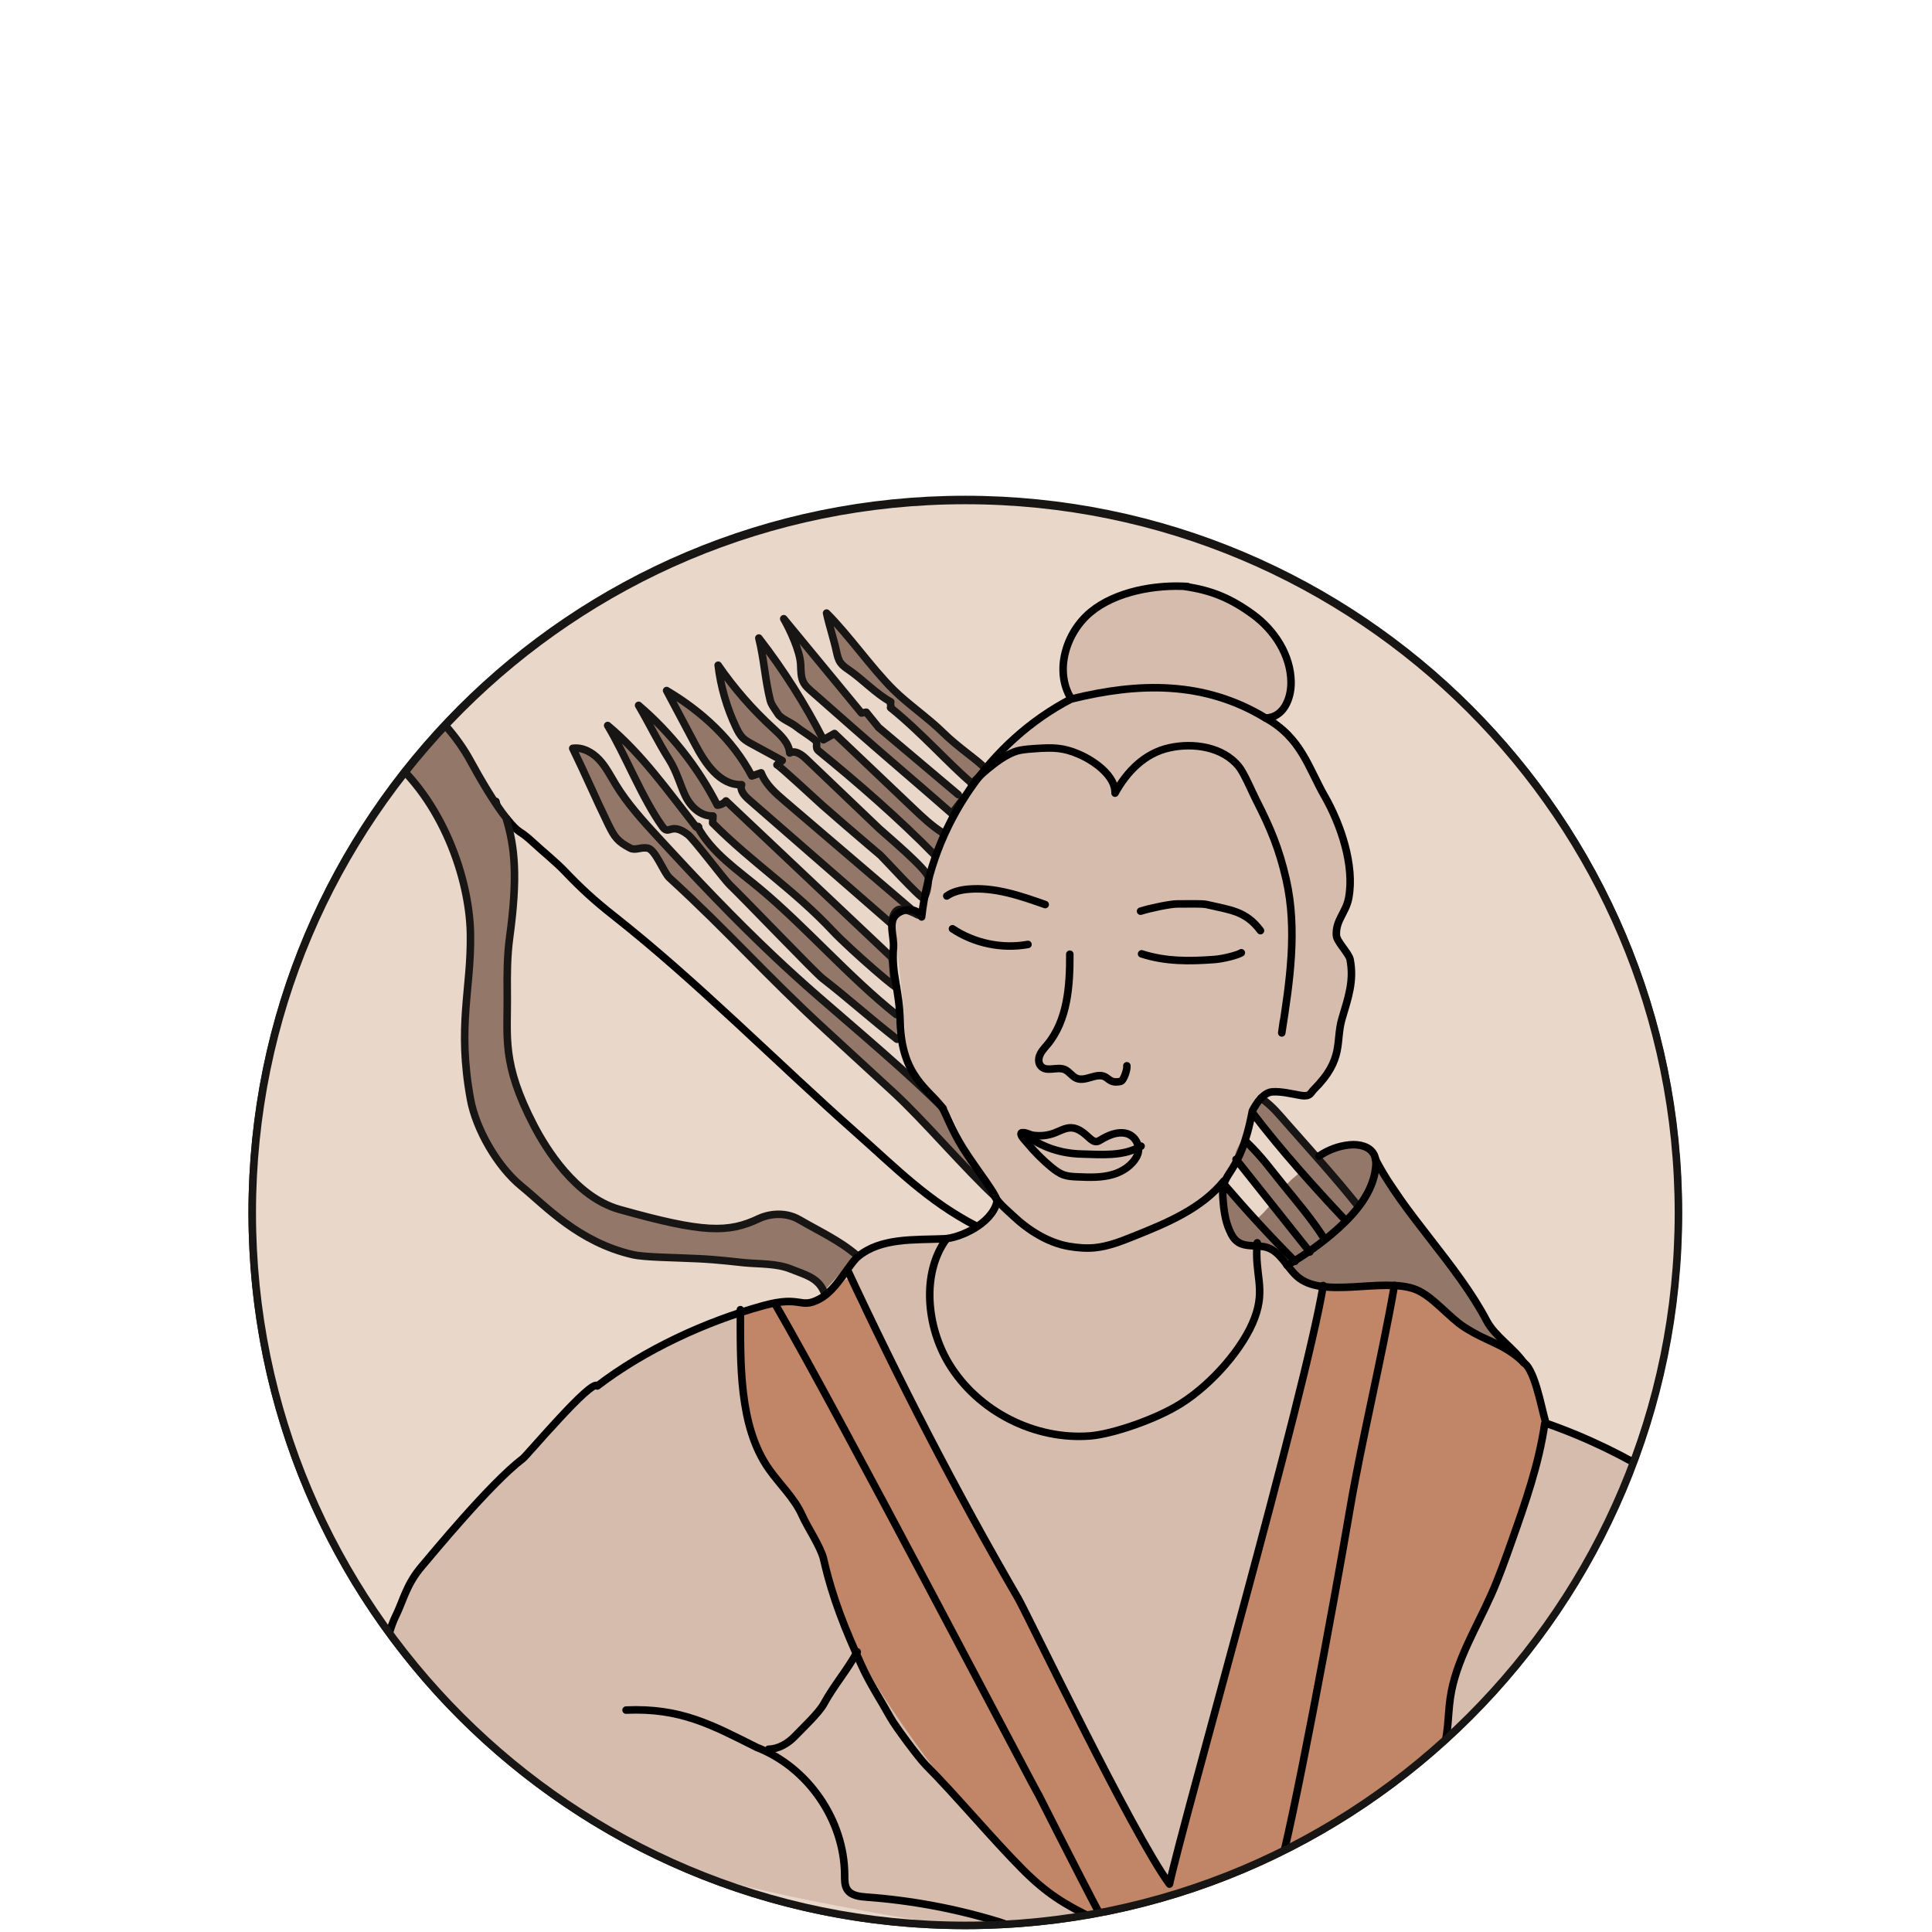 <?xml version="1.0" encoding="UTF-8" standalone="no"?>
<svg
   xmlns:dc="http://purl.org/dc/elements/1.1/"
   xmlns:cc="http://creativecommons.org/ns#"
   xmlns:rdf="http://www.w3.org/1999/02/22-rdf-syntax-ns#"
   xmlns:svg="http://www.w3.org/2000/svg"
   xmlns="http://www.w3.org/2000/svg"
   viewBox="0 0 444.444 444.444"
   height="444.444"
   width="444.444"
   xml:space="preserve"
   id="svg2"
   version="1.1"><defs
     id="defs6"><clipPath
       id="clipPath18"
       clipPathUnits="userSpaceOnUse"><path
         id="path16"
         d="M 0,333.333 H 333.333 V 0 H 0 Z" /></clipPath><clipPath
       id="clipPath30"
       clipPathUnits="userSpaceOnUse"><path
         id="path28"
         d="M 44.021,124.259 C 44.021,56.354 99.12,1.305 167.088,1.305 v 0 c 67.968,0 123.067,55.049 123.067,122.954 v 0 c 0,67.905 -55.099,122.954 -123.067,122.954 v 0 C 99.12,247.213 44.021,192.164 44.021,124.259" /></clipPath><clipPath
       id="clipPath230"
       clipPathUnits="userSpaceOnUse"><path
         id="path228"
         d="M 0,333.333 H 333.333 V 0 H 0 Z" /></clipPath><clipPath
       id="clipPath242"
       clipPathUnits="userSpaceOnUse"><path
         id="path240"
         d="m -229.456,626.687 c 0,-67.626 -54.821,-122.448 -122.448,-122.448 -67.626,0 -122.448,54.822 -122.448,122.448 0,67.626 54.822,122.448 122.448,122.448 67.627,0 122.448,-54.822 122.448,-122.448" /></clipPath></defs><g
     transform="matrix(1.333,0,0,-1.333,0,444.444)"
     id="g10"><g
       id="g12"><g
         clip-path="url(#clipPath18)"
         id="g14"><g
           transform="translate(63.553,56.87)"
           id="g20"><path
             id="path22"
             style="fill:none;stroke:#181615;stroke-width:1.3;stroke-linecap:round;stroke-linejoin:round;stroke-miterlimit:10;stroke-dasharray:none;stroke-opacity:1"
             d="m 0,0 c -12.662,19.34 -20.025,42.463 -20.025,67.306 0,67.952 55.085,123.037 123.036,123.037 67.951,0 123.036,-55.085 123.036,-123.037 C 226.047,-0.645 170.962,-55.73 103.011,-55.73 59.903,-55.73 21.972,-33.56 0,0" /></g></g></g><g
       id="g24"><g
         clip-path="url(#clipPath30)"
         id="g26"><g
           transform="translate(289.213,124.641)"
           id="g32"><path
             id="path34"
             style="fill:#e9d7c9;fill-opacity:1;fill-rule:nonzero;stroke:none"
             d="m 0,0 c 0,-67.906 -55.099,-122.954 -123.067,-122.954 -67.967,0 -123.066,55.048 -123.066,122.954 0,67.906 55.099,122.954 123.066,122.954 C -55.099,122.954 0,67.906 0,0" /></g><g
           transform="translate(206.145,231.562)"
           id="g36"><path
             id="path38"
             style="fill:#d5bcad;fill-opacity:1;fill-rule:nonzero;stroke:none"
             d="m 0,0 c -6.044,1.124 -14.159,0.677 -18.339,-3.828 -5.2,-5.606 -4.026,-10.772 -3.147,-14.63 -5.912,-3.618 -11.071,-8.479 -15.396,-14.152 -5.327,-6.985 -8.478,-15.614 -10.059,-23.996 0.119,1.232 -3.442,1.497 -4.311,0.615 -0.869,-0.881 -0.325,-1.452 -0.273,-2.688 0.204,-4.84 1.301,-11.545 1.505,-16.385 0.108,-2.571 0.007,-3.917 0.821,-6.358 0.908,-2.724 4.252,-5.069 5.953,-7.383 3.007,-4.092 2.463,-6.974 6.724,-11.693 1.074,-1.19 1.947,-2.761 1.736,-4.348 -0.09,-0.675 -0.089,-2.459 -0.454,-3.033 -4.003,-6.302 -14.866,-2.649 -21.349,-6.358 -3.569,-2.041 -5.09,-7.379 -8.88,-8.971 -2.354,-0.989 -2.909,0.603 -5.422,0.152 -21.349,-3.829 -37.638,-18.112 -39.414,-21.33 -2.273,-4.119 -12.318,-10.693 -18.338,-18.048 -7.993,-9.766 -12.036,-20.689 -12.065,-26.935 10.437,0.768 17.872,-9.284 25.585,-16.352 14.003,-12.83 33.498,-17.426 52.147,-21.059 14.907,-2.904 30.045,-5.505 45.204,-4.567 19.135,1.183 37.873,8.153 53.125,19.759 12.141,9.24 21.922,21.162 31.583,32.967 6.232,7.615 7.239,14.82 14.766,25.211 -3.714,0.253 -7.054,3.968 -10.127,5.333 -7.39,3.281 -10.538,1.504 -11.906,7.93 -0.412,1.932 -0.872,5.226 -2.327,6.563 -1.772,1.628 -4.835,3.144 -6.98,4.238 -4.312,2.201 -7.988,6.309 -12.316,8.478 -3.796,1.902 -9.33,-0.074 -13.549,0.41 -5.199,0.596 -5.286,1.23 -10.812,6.426 -2.326,2.188 -4.134,0.785 -5.884,1.231 -1.161,0.295 -1.77,1.196 -2.375,1.692 -0.752,3.08 -1.543,5.464 -0.636,8.562 0.714,2.441 3.008,5.597 3.695,7.999 2.053,7.178 1.955,9.628 7.39,7.999 1.913,-0.574 3.129,-0.795 4.722,0.41 1.025,0.776 3.804,3.845 3.9,5.127 0.513,6.883 2.707,10.413 2.463,15.792 -0.112,2.47 -1.875,2.632 -2.258,5.333 -0.39,2.753 2.258,5.127 2.258,10.665 0,3.942 -1.835,9.947 -3.968,13.399 -0.658,1.064 -2.939,5.657 -5.064,8.751 -1.516,2.207 -3.064,3.141 -3.383,3.806 -1.121,2.342 1.946,3.352 2.151,5.765 0.357,4.177 -0.893,8.492 -3.832,11.485 C 9.804,-2.9 4.249,-0.79 0,0" /></g><g
           transform="translate(172.958,62.155)"
           id="g40"><path
             id="path42"
             style="fill:#c08667;fill-opacity:1;fill-rule:nonzero;stroke:none"
             d="m 0,0 c 2.602,-3.611 6.396,-11.784 8.422,-15.747 2.186,-4.276 5.228,-9.809 7.179,-14.197 3.857,-8.672 8.582,-15.091 12.608,-23.687 1.967,5.434 10.248,34.828 15.311,53.631 4.103,15.241 7.843,33.625 12.317,49.017 4.724,0.408 10.722,0.875 15.337,-0.217 1.22,-0.289 2.489,-0.664 3.362,-1.564 1.252,-1.29 2.955,-3.652 4.497,-4.577 6.159,-3.691 6.633,-2.441 10.265,-5.332 3.093,-2.463 4.677,-7.55 4.31,-11.485 C 93.027,19.59 89.764,10.145 87.45,4.307 82.891,-7.196 81.77,-8.051 78.007,-17.638 c -0.977,-2.49 -0.253,-9.934 -1.437,-12.921 -1.257,-3.173 -11.085,-11.69 -9.032,-18.253 1.713,-5.478 -7.575,-2.64 -9.443,-5.333 -3.814,-5.497 -6.212,-10.329 -12.65,-12.162 -6.086,-1.733 -12.706,-0.739 -18.554,1.675 -5.849,2.415 -12.686,4.93 -17.653,8.847 -11.37,8.964 -20.356,20.308 -28.433,32.319 -5.492,8.167 -7.731,13.634 -10.571,23.056 -0.747,2.479 -3.425,8.535 -4.623,10.831 -1.739,3.335 -4.527,6.008 -6.476,9.225 -4.627,7.632 -4.653,16.379 -3.886,25.269 -0.006,-0.067 5.308,1.461 5.953,1.641 2.563,0.715 4.516,-1.23 9.032,1.436 0.896,0.529 2.631,3.264 3.447,2.25 0.693,-0.862 0.962,-2.391 1.349,-3.42 0.936,-2.492 3.458,-4.971 4.442,-7.444 3.93,-9.876 7.531,-15.535 12.727,-24.816 C -4.878,9.341 -3.499,4.855 0,0" /></g><g
           transform="translate(244.756,122.806)"
           id="g44"><path
             id="path46"
             style="fill:#93786a;fill-opacity:1;fill-rule:nonzero;stroke:none"
             d="m 0,0 c 1.006,-1.426 2.143,-2.755 3.246,-4.107 4.57,-5.604 8.586,-11.657 11.972,-18.045 -2.651,2.636 -6.615,3.465 -9.606,5.709 -1.596,1.197 -2.893,2.781 -4.595,3.822 -2.406,1.471 -5.365,1.702 -8.184,1.599 -2.819,-0.104 -5.652,-0.5 -8.449,-0.132 -2.797,0.369 -5.654,1.662 -7.051,4.111 3.538,0.964 6.144,3.884 8.535,6.663 1.539,1.789 3.078,3.579 4.618,5.368 0.726,0.845 1.456,1.7 2.027,2.661 0.217,0.366 0.413,0.931 0.883,1.04 0.467,0.107 0.815,-0.381 1.093,-0.678 C -4.086,6.488 -2.988,4.699 -1.896,2.933 -1.284,1.943 -0.671,0.952 0,0" /></g><g
           transform="translate(222.265,139.44)"
           id="g48"><path
             id="path50"
             style="fill:#93786a;fill-opacity:1;fill-rule:nonzero;stroke:none"
             d="M 0,0 C 2.057,-1.995 4.128,-4.006 5.773,-6.352 4.82,-6.993 3.867,-7.634 2.914,-8.276 c -2.47,3.118 -5.93,5.388 -8.149,8.689 -0.49,0.729 -1.17,2.04 -0.133,3.094 1.325,1.348 2.492,-0.887 3.33,-1.609 C -1.334,1.292 -0.666,0.646 0,0" /></g><g
           transform="translate(219.147,132.571)"
           id="g52"><path
             id="path54"
             style="fill:#93786a;fill-opacity:1;fill-rule:nonzero;stroke:none"
             d="M 0,0 C -0.575,0.628 -1.08,1.19 -1.82,1.911 -2.554,2.627 -3.436,3.445 -4.465,4.32 -5.218,3.546 -5.76,2.568 -6.019,1.519 -6.062,1.341 -6.098,1.154 -6.053,0.976 c 0.062,-0.245 0.215,-0.4 0.251,-0.438 0.382,-0.4 2.099,-2.086 3.339,-3.956 1.239,-1.87 2,-3.924 3.558,-3.829 1.114,0.068 2.362,1.085 2.463,2.051 0.032,0.3 -0.064,0.591 -0.137,0.821 -0.26,0.826 -0.784,1.328 -1.095,1.64 C 1.34,-1.745 2.027,-2.211 0,0" /></g><g
           transform="translate(216.991,122.35)"
           id="g56"><path
             id="path58"
             style="fill:#93786a;fill-opacity:1;fill-rule:nonzero;stroke:none"
             d="m 0,0 c -0.614,-0.794 -2.188,-2.498 -2.498,-3.452 -0.539,0.74 -1.505,0.683 -2.6,2.597 -0.444,0.777 -0.305,2.332 -0.684,3.145 -0.251,0.538 -0.415,2.923 -0.069,3.504 0.256,0.429 0.958,-0.487 1.334,-0.656 0.705,-0.316 1.136,-1.1 1.596,-1.684 C -2.742,3.227 0.073,0.094 0,0" /></g><g
           transform="translate(224.538,131.281)"
           id="g60"><path
             id="path62"
             style="fill:#93786a;fill-opacity:1;fill-rule:nonzero;stroke:none"
             d="m 0,0 c 0.639,0.586 1.35,1.232 1.93,1.495 1.456,0.661 1.903,1.41 3.359,2.071 1.795,0.814 3.916,1.625 5.654,0.695 1.198,-0.642 1.882,-2.014 1.971,-3.369 0.089,-1.356 -0.34,-2.697 -0.92,-3.926 -2.38,-5.041 -7.138,-8.47 -11.703,-11.674 -0.499,-0.351 -1.034,-0.714 -1.643,-0.751 -1.695,-0.103 -2.755,1.509 -4.296,2.221 -0.988,0.457 -1.856,0.886 -2.904,0.957 -0.64,0.044 -2.02,-0.606 -2.04,0.24 -0.013,0.565 0.485,1.928 0.872,2.312 0.544,0.541 1.244,0.891 1.856,1.354 2.831,2.141 4.12,5.364 6.92,7.545 C -0.672,-0.617 -0.346,-0.317 0,0" /></g><g
           transform="translate(232.154,4.751)"
           id="g64"><path
             id="path66"
             style="fill:none;stroke:#000000;stroke-width:1.3;stroke-linecap:round;stroke-linejoin:round;stroke-miterlimit:10;stroke-dasharray:none;stroke-opacity:1"
             d="m 0,0 c -4.519,-2.084 -12.83,-1.724 -17.109,-4.278 -9.4,-5.611 -12.719,-10.73 -14.731,-12.558" /></g><g
           transform="translate(127.772,107.397)"
           id="g68"><path
             id="path70"
             style="fill:none;stroke:#000000;stroke-width:1.3;stroke-linecap:round;stroke-linejoin:round;stroke-miterlimit:10;stroke-dasharray:none;stroke-opacity:1"
             d="m 0,0 c 0.019,-9.096 -0.313,-20.067 4.926,-27.505 1.899,-2.698 4.415,-5.007 5.748,-8.024 0.876,-1.982 3.211,-5.428 3.695,-7.54 1.599,-6.973 3.709,-12.041 6.547,-18.327 1.405,-3.112 3.308,-5.975 4.961,-8.962 0.922,-1.664 5.019,-7.118 6.09,-8.193 5.143,-5.167 11.561,-12.84 16.704,-18.007 4.162,-4.18 7.223,-6.063 12.424,-8.58 0.142,-0.069 3.183,-1.837 0.431,-0.208" /></g><g
           transform="translate(133.798,108.323)"
           id="g72"><path
             id="path74"
             style="fill:#e9d7c9;fill-opacity:1;fill-rule:nonzero;stroke:#000000;stroke-width:1.3;stroke-linecap:round;stroke-linejoin:round;stroke-miterlimit:10;stroke-dasharray:none;stroke-opacity:1"
             d="m 0,0 c 10.743,-18.447 45.828,-85.687 45.411,-84.594 3.826,-7.573 11.773,-23.204 12.021,-23.163" /></g><g
           transform="translate(240.642,111.565)"
           id="g76"><path
             id="path78"
             style="fill:#e9d7c9;fill-opacity:1;fill-rule:nonzero;stroke:#000000;stroke-width:1.3;stroke-linecap:round;stroke-linejoin:round;stroke-miterlimit:10;stroke-dasharray:none;stroke-opacity:1"
             d="m 0,0 c -2.185,-12.506 -5.684,-26.913 -7.648,-38.438 -2.96,-17.368 -9.966,-55.109 -12.516,-63.677" /></g><g
           transform="translate(266.58,87.724)"
           id="g80"><path
             id="path82"
             style="fill:none;stroke:#000000;stroke-width:1.3;stroke-linecap:round;stroke-linejoin:round;stroke-miterlimit:10;stroke-dasharray:none;stroke-opacity:1"
             d="m 0,0 c -0.996,-6.969 -3.357,-13.661 -5.703,-20.299 -1.091,-3.084 -2.182,-6.171 -3.508,-9.161 -2.609,-5.884 -6.16,-11.51 -7.084,-17.879 -0.473,-3.254 -0.255,-6.678 -1.548,-9.701 -1.109,-2.59 -3.211,-4.603 -4.804,-6.927 -2.132,-3.109 -3.353,-6.834 -3.475,-10.601" /></g><g
           transform="translate(168.391,121.879)"
           id="g84"><path
             id="path86"
             style="fill:none;stroke:#000000;stroke-width:1.3;stroke-linecap:round;stroke-linejoin:round;stroke-miterlimit:10;stroke-dasharray:none;stroke-opacity:1"
             d="m 0,0 c -8.28,4.291 -13.732,9.926 -20.688,16.083 -13.55,11.993 -27.471,26.134 -41.743,37.369 -3.317,2.611 -5.64,4.727 -8.55,7.784 -1.401,1.471 -3.805,3.424 -5.292,4.809 -2.844,2.648 -2.205,1.221 -4.674,4.221" /></g><g
           transform="translate(86.767,190.9)"
           id="g88"><path
             id="path90"
             style="fill:none;stroke:#000000;stroke-width:1.3;stroke-linecap:round;stroke-linejoin:round;stroke-miterlimit:10;stroke-dasharray:none;stroke-opacity:1"
             d="M 0,0 C -0.386,1.278 -0.794,2.635 -1.188,4.211" /></g><g
           transform="translate(167.635,198.166)"
           id="g92"><path
             id="path94"
             style="fill:none;stroke:#000000;stroke-width:1.3;stroke-linecap:round;stroke-linejoin:round;stroke-miterlimit:10;stroke-dasharray:none;stroke-opacity:1"
             d="m 0,0 c 2.028,1.956 5.674,5.293 8.451,5.784 0.91,0.161 1.834,0.233 2.757,0.291 2.943,0.183 4.625,0.183 7.333,-0.981 2.709,-1.164 6.362,-3.778 6.249,-6.721 2.085,3.779 5.152,6.89 9.37,7.822 4.218,0.932 9.22,0.15 11.961,-3.185 0.95,-1.155 2.334,-4.457 3.013,-5.789 2.467,-4.835 3.958,-8.382 5.176,-13.671 2,-8.688 0.63,-17.752 -0.747,-26.56 0.094,0.672 0.189,1.343 0.283,2.015" /></g><g
           transform="translate(185.003,212.813)"
           id="g96"><path
             id="path98"
             style="fill:none;stroke:#000000;stroke-width:1.3;stroke-linecap:round;stroke-linejoin:round;stroke-miterlimit:10;stroke-dasharray:none;stroke-opacity:1"
             d="M 0,0 C 11.39,2.805 22.728,3.182 33.389,-3.301" /></g><g
           transform="translate(170.016,200.798)"
           id="g100"><path
             id="path102"
             style="fill:#93786a;fill-opacity:1;fill-rule:nonzero;stroke:none"
             d="m 0,0 c -0.927,1.158 -4.689,3.635 -7.247,6.167 -2.506,2.48 -6.07,4.929 -8.576,7.409 -3.803,3.764 -7.745,9.476 -11.548,13.24 0.495,-2.27 1.215,-4.364 1.711,-6.634 0.148,-0.678 0.304,-1.375 0.706,-1.941 0.346,-0.486 0.846,-0.836 1.339,-1.172 2.514,-1.709 4.663,-4.115 7.329,-5.577 -0.164,-0.604 0.119,-0.391 -0.045,-0.996 C -10.956,6.167 -6.089,0.609 -2.263,-2.584 -2.19,-2.461 0.261,-0.326 0,0" /></g><g
           transform="translate(170.016,200.798)"
           id="g104"><path
             id="path106"
             style="fill:none;stroke:#181615;stroke-width:1.3;stroke-linecap:round;stroke-linejoin:round;stroke-miterlimit:10;stroke-dasharray:none;stroke-opacity:1"
             d="m 0,0 c -0.927,1.158 -4.689,3.635 -7.247,6.167 -2.506,2.48 -6.07,4.929 -8.576,7.409 -3.803,3.764 -7.745,9.476 -11.548,13.24 0.495,-2.27 1.215,-4.364 1.711,-6.634 0.148,-0.678 0.304,-1.375 0.706,-1.941 0.346,-0.486 0.846,-0.836 1.339,-1.172 2.514,-1.709 4.663,-4.115 7.329,-5.577 -0.164,-0.604 0.119,-0.391 -0.045,-0.996 C -10.956,6.167 -6.089,0.609 -2.263,-2.584 -2.19,-2.461 0.261,-0.326 0,0 Z" /></g><g
           transform="translate(166.458,195.876)"
           id="g108"><path
             id="path110"
             style="fill:#93786a;fill-opacity:1;fill-rule:nonzero;stroke:#181615;stroke-width:1.3;stroke-linecap:round;stroke-linejoin:round;stroke-miterlimit:10;stroke-dasharray:none;stroke-opacity:1"
             d="m 0,0 -2.19,-2.871 c -5.41,4.759 -11.164,9.617 -16.574,14.377 -2.585,2.274 -5.17,4.547 -7.755,6.821 -0.44,0.387 -0.887,0.783 -1.187,1.287 -0.577,0.971 -0.519,2.172 -0.577,3.3 -0.116,2.25 -1.796,5.898 -2.92,7.85 l 12.476,-15.135 0.936,-1.136 0.821,0.137 2.139,-2.633 L -1.095,0.41" /></g><g
           transform="translate(162.688,189.689)"
           id="g112"><path
             id="path114"
             style="fill:#93786a;fill-opacity:1;fill-rule:nonzero;stroke:#181615;stroke-width:1.3;stroke-linecap:round;stroke-linejoin:round;stroke-miterlimit:10;stroke-dasharray:none;stroke-opacity:1"
             d="m 0,0 c -1.896,1.196 -3.534,2.751 -5.158,4.295 -4.505,4.283 -9.011,8.566 -13.516,12.849 -0.638,-0.362 -1.276,-0.723 -1.914,-1.085 -3.16,6.181 -6.896,12.067 -11.145,17.557 0.923,-3.69 1.053,-7.085 1.976,-10.774 0.194,-0.775 0.916,-1.642 1.331,-2.325 0.482,-0.794 2.286,-1.502 3.013,-2.084 0.974,-0.779 2.27,-1.536 3.244,-2.315 0.912,-0.729 -0.086,-1.291 0.82,-2.028 C -14.7,8.684 -7.415,2.338 -1.43,-3.794" /></g><g
           transform="translate(139.097,202.474)"
           id="g116"><path
             id="path118"
             style="fill:#93786a;fill-opacity:1;fill-rule:nonzero;stroke:none"
             d="m 0,0 c -0.773,0.738 -1.88,1.528 -2.809,0.996 -0.125,1.753 -1.572,3.076 -2.869,4.263 -3.56,3.254 -6.749,6.914 -9.484,10.886 0.443,-3.708 1.491,-7.343 3.091,-10.718 0.319,-0.674 0.67,-1.351 1.207,-1.869 0.44,-0.425 0.984,-0.722 1.522,-1.014 1.747,-0.951 3.494,-1.901 5.241,-2.852 -0.304,-0.249 -0.608,-0.497 -0.911,-0.746 0.151,0.124 7.128,-6.355 7.798,-6.943 2.645,-2.319 5.308,-4.619 7.988,-6.898 0.691,-0.589 1.378,-1.182 2.078,-1.761 0.298,-0.247 6.924,-7.488 7.343,-7.334 0.706,0.259 0.969,2.867 0.927,3.473 -0.095,1.36 -7.576,7.586 -8.502,8.47 -1.282,1.223 -2.563,2.446 -3.845,3.67 C 5.85,-5.585 2.925,-2.792 0,0" /></g><g
           transform="translate(139.097,202.474)"
           id="g120"><path
             id="path122"
             style="fill:none;stroke:#181615;stroke-width:1.3;stroke-linecap:round;stroke-linejoin:round;stroke-miterlimit:10;stroke-dasharray:none;stroke-opacity:1"
             d="m 0,0 c -0.773,0.738 -1.88,1.528 -2.809,0.996 -0.125,1.753 -1.572,3.076 -2.869,4.263 -3.56,3.254 -6.749,6.914 -9.484,10.886 0.443,-3.708 1.491,-7.343 3.091,-10.718 0.319,-0.674 0.67,-1.351 1.207,-1.869 0.44,-0.425 0.984,-0.722 1.522,-1.014 1.747,-0.951 3.494,-1.901 5.241,-2.852 -0.304,-0.249 -0.608,-0.497 -0.911,-0.746 0.151,0.124 7.128,-6.355 7.798,-6.943 2.645,-2.319 5.308,-4.619 7.988,-6.898 0.691,-0.589 1.378,-1.182 2.078,-1.761 0.298,-0.247 6.924,-7.488 7.343,-7.334 0.706,0.259 0.969,2.867 0.927,3.473 -0.095,1.36 -7.576,7.586 -8.502,8.47 -1.282,1.223 -2.563,2.446 -3.845,3.67 C 5.85,-5.585 2.925,-2.792 0,0 Z" /></g><g
           transform="translate(153.933,173.901)"
           id="g124"><path
             id="path126"
             style="fill:#93786a;fill-opacity:1;fill-rule:nonzero;stroke:#181615;stroke-width:1.3;stroke-linecap:round;stroke-linejoin:round;stroke-miterlimit:10;stroke-dasharray:none;stroke-opacity:1"
             d="m 0,0 c -8.399,7.327 -16.296,14.195 -24.695,21.522 -0.77,0.672 -1.619,1.626 -1.25,2.579 -3.782,-0.138 -6.322,3.703 -8.072,7.055 -1.67,3.199 -3.209,5.988 -4.878,9.187 6.054,-3.579 11.444,-8.517 14.708,-14.743 0.535,0.183 1.07,0.366 1.605,0.549 0.776,-2.019 2.483,-3.512 4.128,-4.918 2.54,-2.171 5.08,-4.343 7.62,-6.514 C -5.725,10.349 4.493,1.614 4.493,1.614 c 0,0 -2.644,1.492 -3.602,0.809 C -0.066,1.739 0,0 0,0" /></g><g
           transform="translate(153.878,168.194)"
           id="g128"><path
             id="path130"
             style="fill:#93786a;fill-opacity:1;fill-rule:nonzero;stroke:none"
             d="m 0,0 c -9.53,9.001 -19.061,18.003 -28.591,27.004 -0.369,-0.432 -0.918,-0.705 -1.485,-0.74 -3.356,6.552 -8.003,12.442 -13.597,17.233 1.899,-3.235 3.282,-6.184 5.283,-9.357 1.313,-2.082 1.973,-4.589 2.781,-6.252 0.936,-1.926 2.64,-3.541 4.782,-3.49 -0.024,-0.402 -0.048,-0.803 -0.072,-1.205 7.022,-7.035 13.986,-11.442 20.785,-18.692 C -7.213,1.408 2.447,-6.973 0.547,-4.761 0.353,-4.535 0.217,-0.204 0,0" /></g><g
           transform="translate(153.878,168.194)"
           id="g132"><path
             id="path134"
             style="fill:none;stroke:#181615;stroke-width:1.3;stroke-linecap:round;stroke-linejoin:round;stroke-miterlimit:10;stroke-dasharray:none;stroke-opacity:1"
             d="m 0,0 c -9.53,9.001 -19.061,18.003 -28.591,27.004 -0.369,-0.432 -0.918,-0.705 -1.485,-0.74 -3.356,6.552 -8.003,12.442 -13.597,17.233 1.899,-3.235 3.282,-6.184 5.283,-9.357 1.313,-2.082 1.973,-4.589 2.781,-6.252 0.936,-1.926 2.64,-3.541 4.782,-3.49 -0.024,-0.402 -0.048,-0.803 -0.072,-1.205 7.022,-7.035 13.986,-11.442 20.785,-18.692 C -7.213,1.408 2.447,-6.973 0.547,-4.761 0.353,-4.535 0.217,-0.204 0,0 Z" /></g><g
           transform="translate(154.81,154.069)"
           id="g136"><path
             id="path138"
             style="fill:#93786a;fill-opacity:1;fill-rule:nonzero;stroke:#181615;stroke-width:1.3;stroke-linecap:round;stroke-linejoin:round;stroke-miterlimit:10;stroke-dasharray:none;stroke-opacity:1"
             d="m 0,0 c -4.811,3.743 -8.089,6.778 -12.901,10.521 -1.232,0.959 -13.395,13.651 -15.992,16.148 -0.972,0.935 -6.177,7.858 -7.184,8.628 -3.021,2.312 -3.245,-0.231 -4.404,1.39 -3.569,4.992 -6.365,12.336 -9.459,17.458 5.92,-4.942 10.414,-11.33 15.177,-17.394 0.122,-0.155 0.322,-0.327 0.49,-0.224 0.169,0.103 -0.196,0.354 -0.157,0.161 2.451,-4.545 6.953,-7.503 10.911,-10.823 7.854,-6.589 15.247,-15.136 23.366,-21.596" /></g><g
           transform="translate(162.762,142.142)"
           id="g140"><path
             id="path142"
             style="fill:#93786a;fill-opacity:1;fill-rule:nonzero;stroke:#181615;stroke-width:1.3;stroke-linecap:round;stroke-linejoin:round;stroke-miterlimit:10;stroke-dasharray:none;stroke-opacity:1"
             d="m 0,0 c -5.474,5.606 -15.143,13.743 -21.596,19.358 -2.565,2.232 -5.085,4.515 -7.558,6.847 -6.975,6.579 -13.571,13.547 -20.062,20.601 -2.641,2.87 -5.284,5.779 -7.31,9.111 -0.89,1.465 -1.67,3.022 -2.843,4.273 -1.172,1.251 -2.855,2.177 -4.554,1.939 2.124,-4.344 4.034,-8.822 6.158,-13.165 1.065,-2.178 1.617,-2.938 3.769,-4.054 0.898,-0.465 1.855,0.231 3.013,0 1.357,-0.271 2.747,-4.203 3.766,-5.137 10.513,-9.636 16.546,-16.719 27.059,-26.354 1.599,-1.465 9.99,-9.187 11.589,-10.652 C -3.5,-1.879 3.975,-10.648 9.045,-15.294" /></g><g
           transform="translate(180.373,177.313)"
           id="g144"><path
             id="path146"
             style="fill:none;stroke:#000000;stroke-width:1.3;stroke-linecap:round;stroke-linejoin:round;stroke-miterlimit:10;stroke-dasharray:none;stroke-opacity:1"
             d="M 0,0 C -4.26,1.504 -8.679,3.029 -13.182,2.656 -14.519,2.545 -15.883,2.249 -16.981,1.48" /></g><g
           transform="translate(217.528,172.811)"
           id="g148"><path
             id="path150"
             style="fill:none;stroke:#000000;stroke-width:1.3;stroke-linecap:round;stroke-linejoin:round;stroke-miterlimit:10;stroke-dasharray:none;stroke-opacity:1"
             d="m 0,0 c -2.556,3.419 -5.175,3.542 -9.333,4.515 -0.694,0.162 -3.007,0.092 -5.06,0.092 -1.193,0 -4.702,-0.738 -6.297,-1.25" /></g><g
           transform="translate(177.402,170.43)"
           id="g152"><path
             id="path154"
             style="fill:none;stroke:#000000;stroke-width:1.3;stroke-linecap:round;stroke-linejoin:round;stroke-miterlimit:10;stroke-dasharray:none;stroke-opacity:1"
             d="M 0,0 C -4.474,-0.808 -9.246,0.182 -13.029,2.702" /></g><g
           transform="translate(197.009,168.803)"
           id="g156"><path
             id="path158"
             style="fill:none;stroke:#000000;stroke-width:1.3;stroke-linecap:round;stroke-linejoin:round;stroke-miterlimit:10;stroke-dasharray:none;stroke-opacity:1"
             d="m 0,0 c 4.145,-1.337 8.233,-1.297 12.576,-0.971 1.635,0.123 4.082,0.786 4.636,1.158" /></g><g
           transform="translate(184.625,168.745)"
           id="g160"><path
             id="path162"
             style="fill:none;stroke:#000000;stroke-width:1.3;stroke-linecap:round;stroke-linejoin:round;stroke-miterlimit:10;stroke-dasharray:none;stroke-opacity:1"
             d="m 0,0 c 0.025,-5.48 -0.383,-11.402 -3.889,-15.616 -0.577,-0.693 -1.241,-1.345 -1.433,-2.268 -0.102,-0.49 -0.016,-1.022 0.307,-1.405 0.956,-1.131 2.783,-0.066 4.107,-0.607 0.803,-0.327 1.284,-1.198 2.087,-1.527 1.546,-0.632 3.401,1.026 4.888,0.265 0.355,-0.182 0.636,-0.484 0.989,-0.669 0.52,-0.272 1.109,-0.257 1.694,-0.132 0.568,0.121 1.191,2.128 1.098,2.7" /></g><g
           transform="translate(196.374,134.31)"
           id="g164"><path
             id="path166"
             style="fill:none;stroke:#000000;stroke-width:1.3;stroke-linecap:round;stroke-linejoin:round;stroke-miterlimit:10;stroke-dasharray:none;stroke-opacity:1"
             d="M 0,0 C 0.45,1.472 -0.532,3.177 -2.08,3.524 -3.586,3.861 -5.126,3.177 -6.448,2.382 -6.647,2.262 -6.852,2.137 -7.081,2.104 -7.567,2.033 -8.004,2.382 -8.367,2.713 c -0.896,0.815 -1.88,1.706 -3.091,1.76 -1.035,0.045 -1.976,-0.536 -2.944,-0.902 -1.194,-0.452 -2.508,-0.578 -3.767,-0.378 -0.468,0.074 -1.18,0.497 -1.645,0.437 -0.19,-0.024 -0.276,0.072 -0.351,-0.139 -0.133,-0.375 0.744,-1.252 0.943,-1.494 1.308,-1.588 2.765,-3.073 4.36,-4.374 0.635,-0.517 1.305,-1.015 2.079,-1.283 0.729,-0.253 1.512,-0.29 2.283,-0.324 2.083,-0.093 4.213,-0.181 6.212,0.413 1.683,0.5 3.317,1.577 4.128,3.174 0.066,0.13 0.119,0.262 0.16,0.397 z" /></g><g
           transform="translate(177.194,137.433)"
           id="g168"><path
             id="path170"
             style="fill:none;stroke:#000000;stroke-width:1.3;stroke-linecap:round;stroke-linejoin:round;stroke-miterlimit:10;stroke-dasharray:none;stroke-opacity:1"
             d="m 0,0 c 2.712,-2.059 6.041,-3.094 9.446,-3.176 3.405,-0.081 7.185,-0.463 10.283,1.362" /></g><g
           transform="translate(217.641,143.919)"
           id="g172"><path
             id="path174"
             style="fill:#93786a;fill-opacity:1;fill-rule:nonzero;stroke:#181615;stroke-width:1.3;stroke-linecap:round;stroke-linejoin:round;stroke-miterlimit:10;stroke-dasharray:none;stroke-opacity:1"
             d="m 0,0 c 2.053,-1.504 3.085,-2.845 4.424,-4.362 4.29,-4.859 8.221,-9.174 12.272,-14.233" /></g><g
           transform="translate(216.206,141.304)"
           id="g176"><path
             id="path178"
             style="fill:#e9d7c9;fill-opacity:1;fill-rule:nonzero;stroke:#000000;stroke-width:1.3;stroke-linecap:round;stroke-linejoin:round;stroke-miterlimit:10;stroke-dasharray:none;stroke-opacity:1"
             d="m 0,0 c 2.388,-3.138 5.023,-6.312 7.736,-9.419 2.713,-3.108 5.504,-6.149 8.206,-9.022" /></g><g
           transform="translate(215.178,136.262)"
           id="g180"><path
             id="path182"
             style="fill:#e9d7c9;fill-opacity:1;fill-rule:nonzero;stroke:#000000;stroke-width:1.3;stroke-linecap:round;stroke-linejoin:round;stroke-miterlimit:10;stroke-dasharray:none;stroke-opacity:1"
             d="m 0,0 c 2.446,-2.301 4.412,-5.024 6.381,-7.452 2.375,-2.927 4.682,-5.607 6.887,-9.003" /></g><g
           transform="translate(213.313,133.346)"
           id="g184"><path
             id="path186"
             style="fill:#e9d7c9;fill-opacity:1;fill-rule:nonzero;stroke:#000000;stroke-width:1.3;stroke-linecap:round;stroke-linejoin:round;stroke-miterlimit:10;stroke-dasharray:none;stroke-opacity:1"
             d="M 0,0 C 4.244,-5.33 8.487,-10.66 12.731,-15.99" /></g><g
           transform="translate(211.273,128.988)"
           id="g188"><path
             id="path190"
             style="fill:#e9d7c9;fill-opacity:1;fill-rule:nonzero;stroke:#000000;stroke-width:1.3;stroke-linecap:round;stroke-linejoin:round;stroke-miterlimit:10;stroke-dasharray:none;stroke-opacity:1"
             d="M 0,0 C 3.913,-4.561 7.989,-8.984 12.216,-13.257" /></g><g
           transform="translate(227.644,133.919)"
           id="g192"><path
             id="path194"
             style="fill:none;stroke:#000000;stroke-width:1.3;stroke-linecap:round;stroke-linejoin:round;stroke-miterlimit:10;stroke-dasharray:none;stroke-opacity:1"
             d="M 0,0 C 1.543,1.009 3.215,1.72 5.289,1.924 6.875,2.08 8.736,1.68 9.47,0.266 9.843,-0.454 9.849,-1.309 9.753,-2.115 9.259,-6.27 6.372,-9.737 3.258,-12.535 c -2.691,-2.417 -5.645,-4.54 -8.795,-6.319" /></g><g
           transform="translate(237.348,133.391)"
           id="g196"><path
             id="path198"
             style="fill:none;stroke:#000000;stroke-width:1.3;stroke-linecap:round;stroke-linejoin:round;stroke-miterlimit:10;stroke-dasharray:none;stroke-opacity:1"
             d="m 0,0 c 4.786,-9.324 14.134,-18.214 19.232,-27.939 1.381,-2.634 4.743,-4.763 6.36,-7.2" /></g><g
           transform="translate(146.066,114.659)"
           id="g200"><path
             id="path202"
             style="fill:none;stroke:#000000;stroke-width:1.3;stroke-linecap:round;stroke-linejoin:round;stroke-miterlimit:10;stroke-dasharray:none;stroke-opacity:1"
             d="m 0,0 c 9.024,-19.382 18.892,-38.583 29.634,-57.07 1.527,-2.627 19.763,-40.718 26.122,-49.318 2.616,11.866 23.398,84.504 26.536,103.294" /></g><g
           transform="translate(147.935,48.351)"
           id="g204"><path
             id="path206"
             style="fill:none;stroke:#000000;stroke-width:1.3;stroke-linecap:round;stroke-linejoin:round;stroke-miterlimit:10;stroke-dasharray:none;stroke-opacity:1"
             d="m 0,0 c -1.832,-3.342 -3.962,-5.689 -5.794,-9.031 -0.836,-1.524 -3.744,-4.262 -4.945,-5.519 -1.202,-1.257 -2.817,-2.215 -4.556,-2.258" /></g><g
           transform="translate(163.31,119.581)"
           id="g208"><path
             id="path210"
             style="fill:none;stroke:#000000;stroke-width:1.3;stroke-linecap:round;stroke-linejoin:round;stroke-miterlimit:10;stroke-dasharray:none;stroke-opacity:1"
             d="m 0,0 c -4.341,-5.963 -3.373,-15.18 0.448,-21.489 4.99,-8.238 14.847,-13.266 24.452,-12.472 3.683,0.304 11.177,2.789 15.581,5.568 5.393,3.403 10.829,9.64 12.747,14.819 1.918,5.18 -0.081,7.434 0.432,12.933" /></g><g
           transform="translate(211.22,129.608)"
           id="g212"><path
             id="path214"
             style="fill:none;stroke:#000000;stroke-width:1.3;stroke-linecap:round;stroke-linejoin:round;stroke-miterlimit:10;stroke-dasharray:none;stroke-opacity:1"
             d="m 0,0 c -3.874,-4.784 -9.851,-7.257 -15.569,-9.543 -2.187,-0.875 -4.411,-1.759 -6.756,-1.978 -1.474,-0.138 -2.961,-0.008 -4.42,0.238 -3.609,0.61 -7.044,2.808 -9.655,5.28 -1.3,1.231 -2.922,2.48 -3.573,4.18" /></g><g
           transform="translate(147.853,116.787)"
           id="g216"><path
             id="path218"
             style="fill:#93786a;fill-opacity:1;fill-rule:nonzero;stroke:#181615;stroke-width:1.3;stroke-linecap:round;stroke-linejoin:round;stroke-miterlimit:10;stroke-dasharray:none;stroke-opacity:1"
             d="m 0,0 c -2.943,2.533 -6.528,4.168 -9.883,6.124 -2.781,1.62 -5.797,0.784 -6.953,0.231 -5.331,-2.547 -9.616,-2.523 -24.128,1.56 -7.624,2.145 -12.756,10.652 -14.748,14.485 -5.623,10.815 -4.507,15.117 -4.601,22.943 -0.039,3.183 -0.012,6.384 0.416,9.538 1.434,10.558 0.885,15.592 -0.6,20.516 l 0.089,-0.039 c -1.996,2.425 -4.761,7.196 -6.258,9.957 -4.445,8.197 -13.994,15.942 -23.176,17.598 -1.413,-0.012 -4.55,-1.245 -5.843,-1.816 -1.292,-0.571 -2.135,-2.565 -2.037,-3.973 0.103,-1.5 1.179,-1.861 2.392,-2.751 4.471,-3.279 9.974,-4.657 14.295,-8.132 9.502,-7.641 14.219,-21.197 14.369,-30.797 0.15,-9.6 -2.317,-15.745 0,-28.481 0.953,-5.236 4.678,-11.688 8.807,-15.051 4.129,-3.362 9.847,-9.66 19.237,-11.809 2.026,-0.464 7.015,-0.48 11.356,-0.694 3.584,-0.178 6.655,-0.58 7.88,-0.695 2.619,-0.246 5.579,-0.099 8.015,-1.089 2.436,-0.989 4.63,-1.449 5.684,-3.855" /></g><g
           transform="translate(235.98,11.292)"
           id="g220"><path
             id="path222"
             style="fill:none;stroke:#000000;stroke-width:1.3;stroke-linecap:round;stroke-linejoin:round;stroke-miterlimit:10;stroke-dasharray:none;stroke-opacity:1"
             d="m 0,0 32.435,35.276 19.296,30.998 c -0.256,0.166 -0.512,0.33 -0.77,0.493 -6.287,3.987 -13.031,7.254 -20.058,9.716 -0.417,0.146 -1.588,8.14 -3.528,10.128 -3.52,3.609 -6.417,3.762 -10.661,6.484 -2.597,1.666 -5.475,5.345 -8.344,6.483 -5.669,2.251 -16.09,-1.803 -20.571,2.333 -1.744,1.61 -2.787,4.146 -5.038,4.902 -1.688,0.566 -3.741,-0.025 -5.181,1.022 -0.662,0.481 -1.067,1.233 -1.392,1.982 -0.794,1.831 -1.006,3.831 -1.141,5.821 -0.312,4.616 2.919,3.18 5.109,14.801 0.765,1.402 1.915,3.188 3.511,3.266 1.597,0.078 3.169,-0.338 4.744,-0.608 0.499,-0.086 1.04,-0.152 1.489,0.082 0.364,0.189 0.538,0.6 0.829,0.89 5.358,5.337 3.704,8.241 4.894,12.283 1.039,3.527 2.116,6.472 1.391,10.189 -0.212,1.086 -2.31,3.068 -2.369,4.173 -0.141,2.643 1.654,3.876 2.137,6.478 1.029,5.545 -1.352,12.626 -4.156,17.521 -2.803,4.895 -4.063,10.143 -10.214,13.507 2.99,0.023 4.438,3.164 4.414,6.151 -0.038,4.664 -2.852,9.007 -6.63,11.747 -3.778,2.739 -7.068,4.138 -11.689,4.794 h 0.463 c -5.575,0.363 -12.437,-0.867 -16.739,-4.428 -4.303,-3.56 -6.296,-10.234 -3.336,-14.968 -14.065,-7.302 -24.076,-21.892 -25.822,-37.632 -0.706,1.618 -3.242,1.577 -4.481,0.318 -1.302,-1.321 -0.24,-3.746 -0.379,-5.577 -0.367,-4.867 1.008,-6.909 1.159,-12.967 0.232,-9.263 4.937,-11.519 7.185,-14.588 0.571,-0.78 1.671,-3.968 3.708,-7.178 2.559,-4.035 6.062,-8.24 5.794,-9.263 -0.975,-3.731 -6.393,-6.175 -9.119,-6.291 -5.145,-0.22 -10.852,0.213 -14.833,-3.051 -1.597,-1.309 -3.658,-5.743 -6.641,-7.329 -3.468,-1.844 -3.013,0.694 -9.734,-1.158 -9.905,-2.73 -20.476,-7.614 -28.631,-13.859 -0.874,1.404 -12.118,-11.98 -12.855,-12.538 -5.6,-4.242 -15.78,-16.656 -17.382,-18.525 -2.782,-3.241 -3.221,-5.978 -4.636,-8.799 -1.386,-2.764 -2.882,-10.609 -4.172,-13.43 -1.811,-3.96 -3.637,-5.358 -6.016,-8.992 -4.877,-7.448 -1.149,-10.14 -2.327,-15.089 -1.217,-5.112 -4.656,-9.554 -2.309,-14.222 2.132,-4.24 5.948,-7.344 9.653,-10.313 1.198,-0.96 21.592,-14.811 33.91,-12.282 2.333,0.479 7.376,-1.073 11.063,0.557 2.989,1.321 8.109,1.589 11.283,0.808 8.132,-1.999 12.602,-2.83 20.763,-4.838 4.728,-1.164 13.145,-0.536 18.773,-0.927 5.627,-0.39 9.844,-2.136 12.979,-4.631 -0.232,2.084 -1.236,4.608 -1.635,7.324 4.726,1.631 11.124,1.201 15.309,-1.535 -1.513,-0.299 4.222,-3.998 7.416,-3.936 8.589,0.165 16.329,3.117 24.567,4.862 6.073,1.287 12.123,-1.881 19.017,3.273 0.162,0.12 0.27,0.322 0.237,0.521 -0.072,0.434 -0.434,0.765 -0.797,1.02 -7.388,5.207 -19.093,-5.484 -26.013,0.329 -0.611,2.376 1.494,4.753 3.865,5.392 2.37,0.639 4.876,0.04 7.273,-0.491 4.026,-0.891 8.447,1.052 12.41,-0.087 16.161,-4.644 25.884,-1.129 22.428,1.297 1.412,0.416 3.53,1.482 3.53,2.64 0,1.157 -10.661,3.936 -10.661,3.936 2.428,0.196 5.849,-0.203 8.244,-0.644 1.37,1.392 -0.596,3.886 -5.231,4.812 -7.433,1.485 -12.492,2.341 -19.877,4.045 0.39,2.323 6.738,2.663 7.13,4.985 0.32,1.9 -4.308,2.061 -6.236,2.014 -11.488,-0.28 -24.21,-5.83 -35.019,-9.886 -6.571,-2.466 -11.588,-4.168 -17.777,-4.535 -0.345,-0.021 -0.545,0.118 -0.677,0.436 -0.55,1.32 -3.611,3.941 -6.657,4.883 -7.505,2.321 -15.275,3.786 -23.11,4.356 -1.217,0.089 -2.608,0.248 -3.302,1.251 -0.5,0.722 -0.474,1.669 -0.477,2.548 -0.037,9.471 -6.333,18.616 -15.173,22.037 -7.698,3.854 -13.101,6.85 -22.548,6.437" /></g></g></g><g
       id="g224"><g
         clip-path="url(#clipPath230)"
         id="g226"><g
           transform="translate(289.661,124.093)"
           id="g232"><path
             id="path234"
             style="fill:none;stroke:#181615;stroke-width:1.3;stroke-linecap:round;stroke-linejoin:round;stroke-miterlimit:10;stroke-dasharray:none;stroke-opacity:1"
             d="m 0,0 c 0,-67.906 -55.099,-122.954 -123.067,-122.954 -67.968,0 -123.066,55.048 -123.066,122.954 0,67.906 55.098,122.954 123.066,122.954 C -55.099,122.954 0,67.906 0,0 Z" /></g><g
           id="g236"><g
             clip-path="url(#clipPath242)"
             id="g238"><g
               transform="translate(186.602,-3.22)"
               id="g244"><path
                 id="path246"
                 style="fill:#d1d1d1;fill-opacity:1;fill-rule:nonzero;stroke:none"
                 d="m 0,0 c 0,-67.626 -54.822,-122.448 -122.448,-122.448 -67.626,0 -122.448,54.822 -122.448,122.448 0,67.626 54.822,122.448 122.448,122.448 C -54.822,122.448 0,67.626 0,0" /></g></g></g></g></g></g></svg>